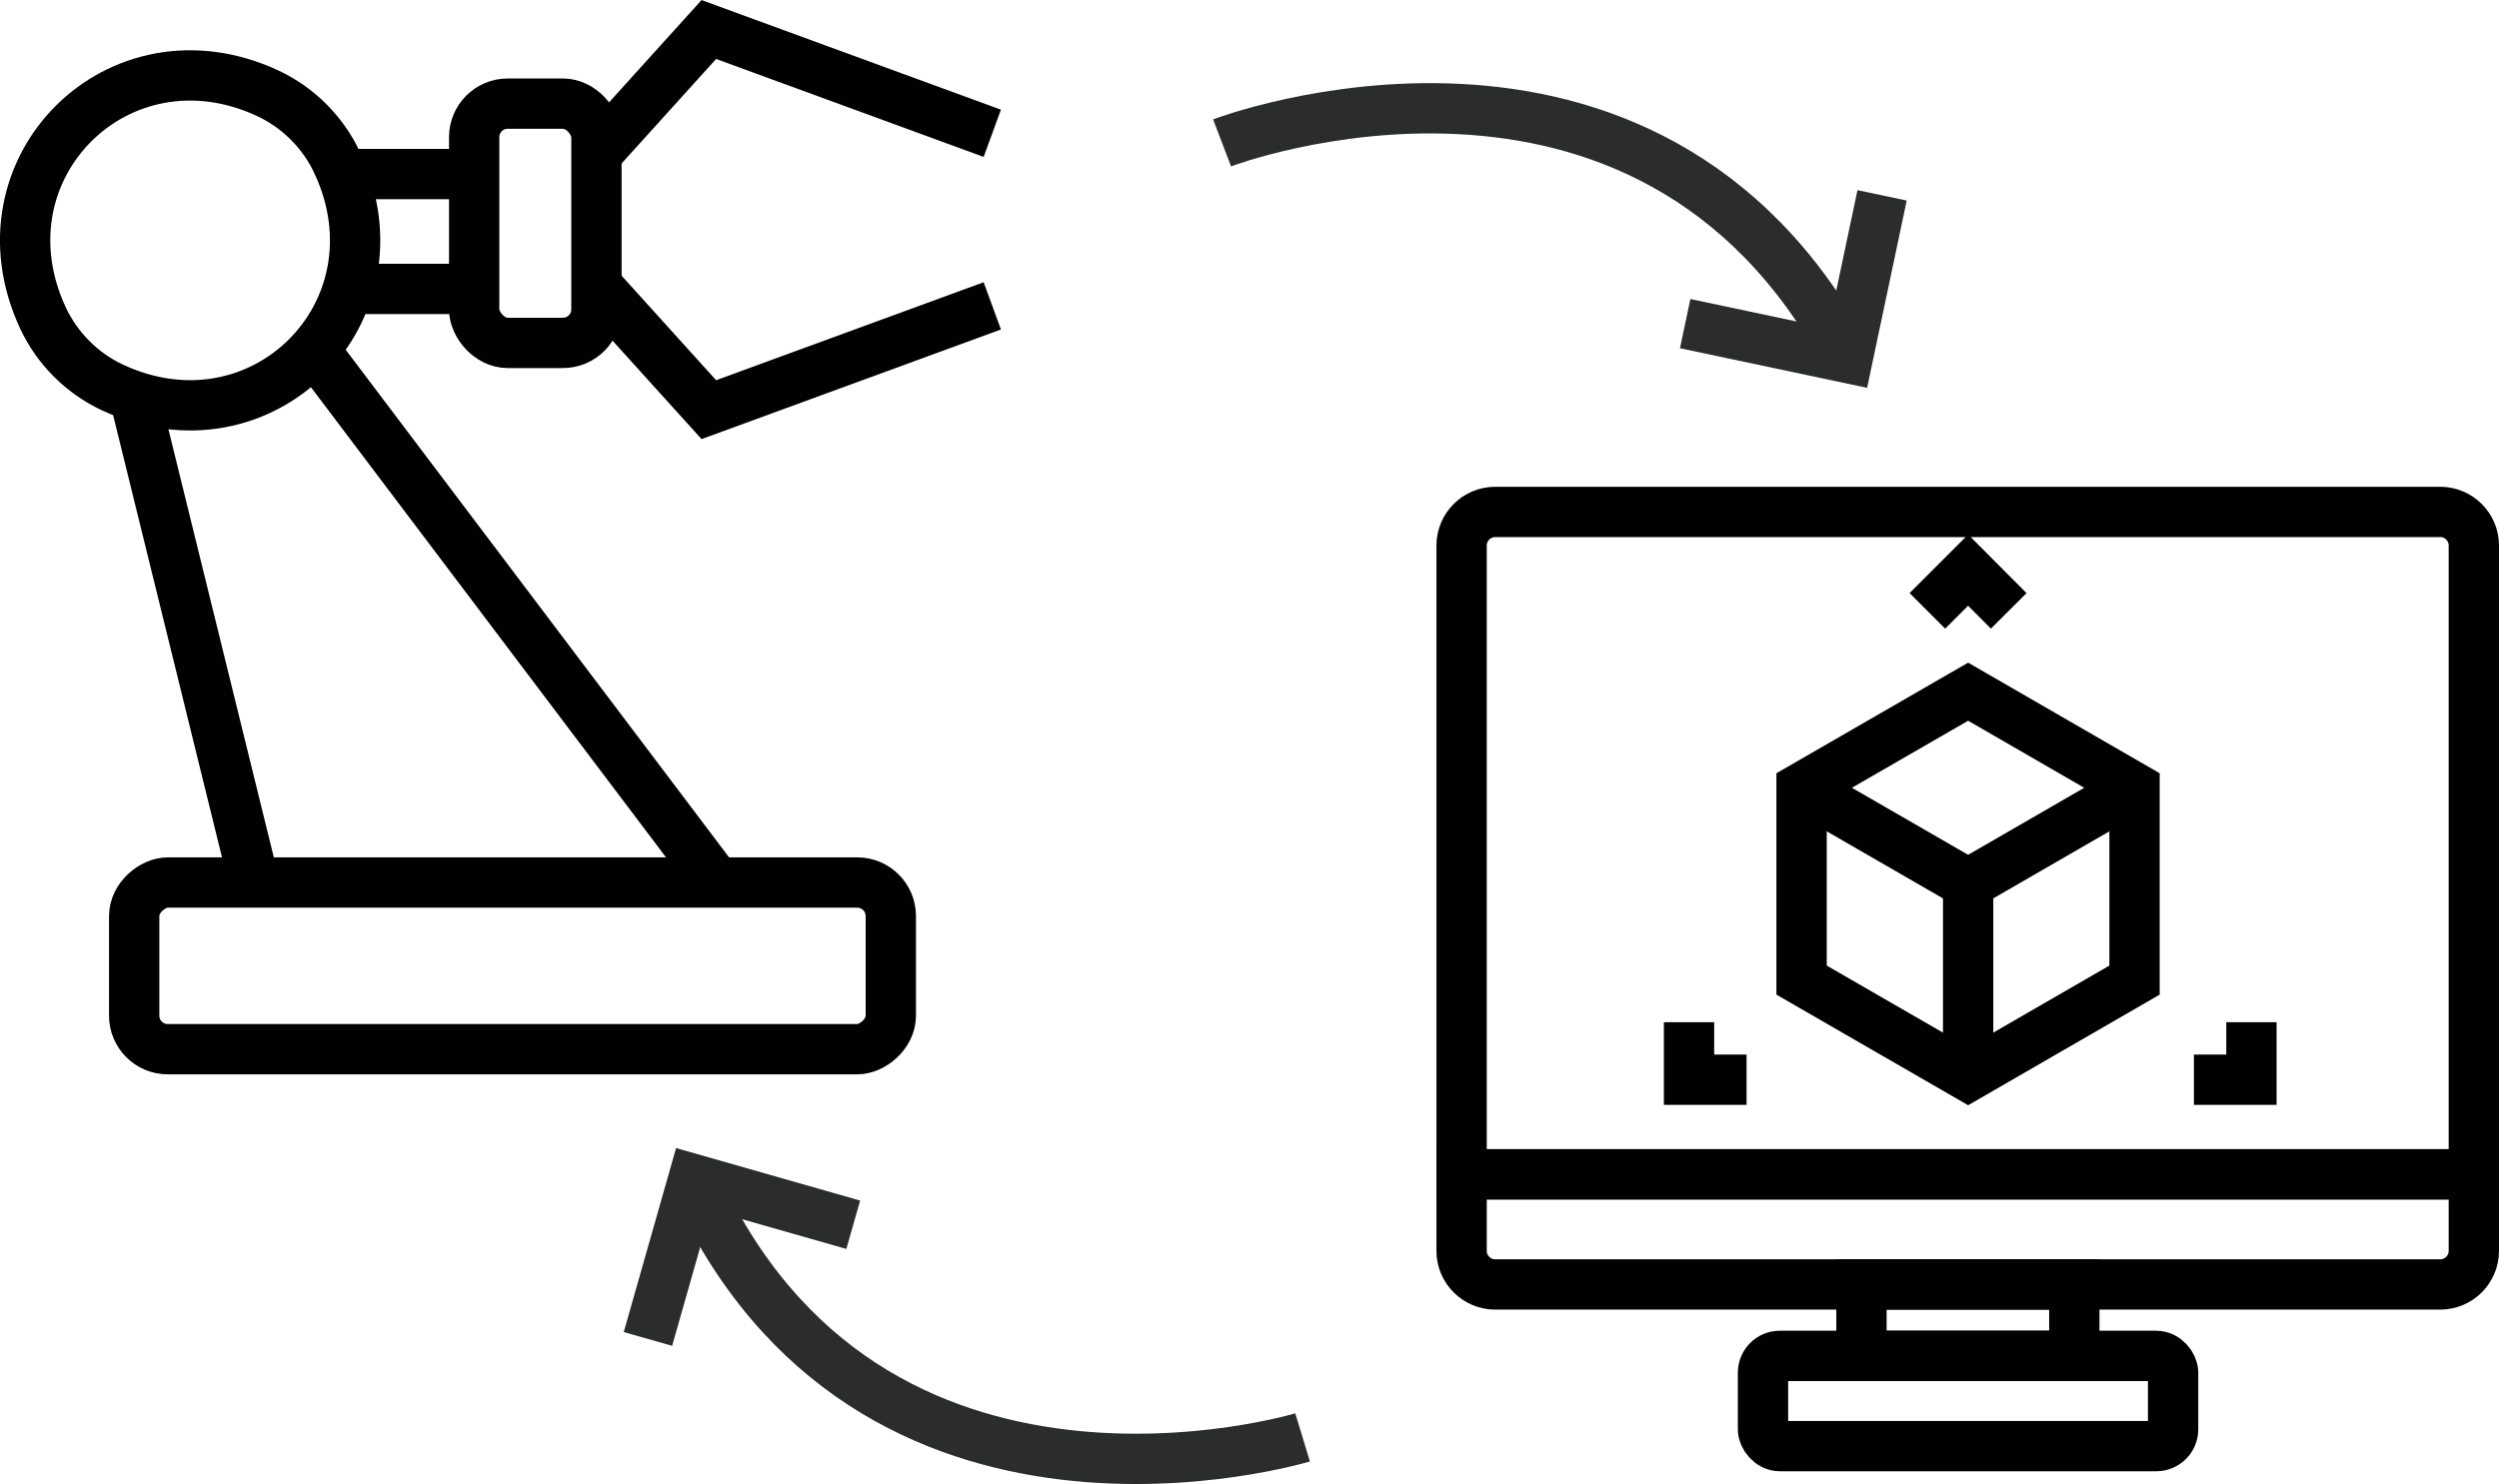 <?xml version="1.0" encoding="UTF-8"?>
<svg id="Laag_1" data-name="Laag 1" xmlns="http://www.w3.org/2000/svg" viewBox="0 0 148.99 88.51">
  <defs>
    <style>
      .cls-1 {
        fill-rule: evenodd;
      }

      .cls-1, .cls-2, .cls-3 {
        fill: none;
        stroke-miterlimit: 10;
        stroke-width: 3px;
      }

      .cls-1, .cls-3 {
        stroke: #010101;
      }

      .cls-2 {
        stroke: #2b2c2c;
      }
    </style>
  </defs>
  <g>
    <rect class="cls-3" x="28.27" y="6.18" width="7.29" height="14.27" rx="2" ry="2"/>
    <rect class="cls-3" x="25.58" y="35.05" width="9.94" height="45.11" rx="2" ry="2" transform="translate(88.16 27.05) rotate(90)"/>
    <polyline class="cls-3" points="35.75 8.96 42.26 1.76 59.16 7.95"/>
    <polyline class="cls-3" points="35.75 17.23 42.26 24.43 59.16 18.24"/>
    <line class="cls-3" x1="27.62" y1="10.38" x2="21.11" y2="10.38"/>
    <line class="cls-3" x1="27.62" y1="17.23" x2="21.11" y2="17.23"/>
    <path class="cls-3" d="M20.11,9.71c4.13,8.89-4.51,17.53-13.4,13.4-1.82-.85-3.3-2.33-4.15-4.15C-1.57,10.07,7.07,1.43,15.96,5.56c1.82.85,3.3,2.33,4.15,4.15Z"/>
    <line class="cls-3" x1="8" y1="23.58" x2="15.15" y2="52.63"/>
    <line class="cls-3" x1="18.71" y1="20.83" x2="42.72" y2="52.63"/>
  </g>
  <polyline class="cls-3" points="100.7 60.96 100.7 64.39 104.13 64.39"/>
  <polyline class="cls-3" points="134.23 60.96 134.23 64.39 130.8 64.39"/>
  <polyline class="cls-3" points="114.91 36.43 117.34 34 119.76 36.43"/>
  <polygon class="cls-1" points="127.26 58.45 127.26 46.98 117.34 41.25 107.41 46.98 107.41 58.45 117.34 64.18 127.26 58.45"/>
  <polyline class="cls-1" points="117.34 64.18 117.34 52.71 127.26 46.98"/>
  <line class="cls-3" x1="107.41" y1="46.98" x2="117.34" y2="52.71"/>
  <path class="cls-3" d="M89.14,30.53h56.35c1.1,0,2,.9,2,2v37.5h-60.35v-37.5c0-1.1.9-2,2-2Z"/>
  <rect class="cls-3" x="105.11" y="80.86" width="24.45" height="5.38" rx="1" ry="1"/>
  <path class="cls-3" d="M87.14,70.03h60.35v4.57c0,1.1-.9,2-2,2h-56.35c-1.1,0-2-.9-2-2v-4.57h0Z"/>
  <rect class="cls-3" x="110.98" y="76.6" width="12.69" height="4.26"/>
  <polyline class="cls-2" points="100.47 19.3 110.16 21.35 112.21 11.65"/>
  <path class="cls-2" d="M72.86,8.52s25.3-9.66,37.3,12.83"/>
  <polyline class="cls-2" points="50.87 73.04 41.34 70.32 38.63 79.85"/>
  <path class="cls-2" d="M77.66,85.72s-25.91,7.87-36.31-15.4"/>
</svg>